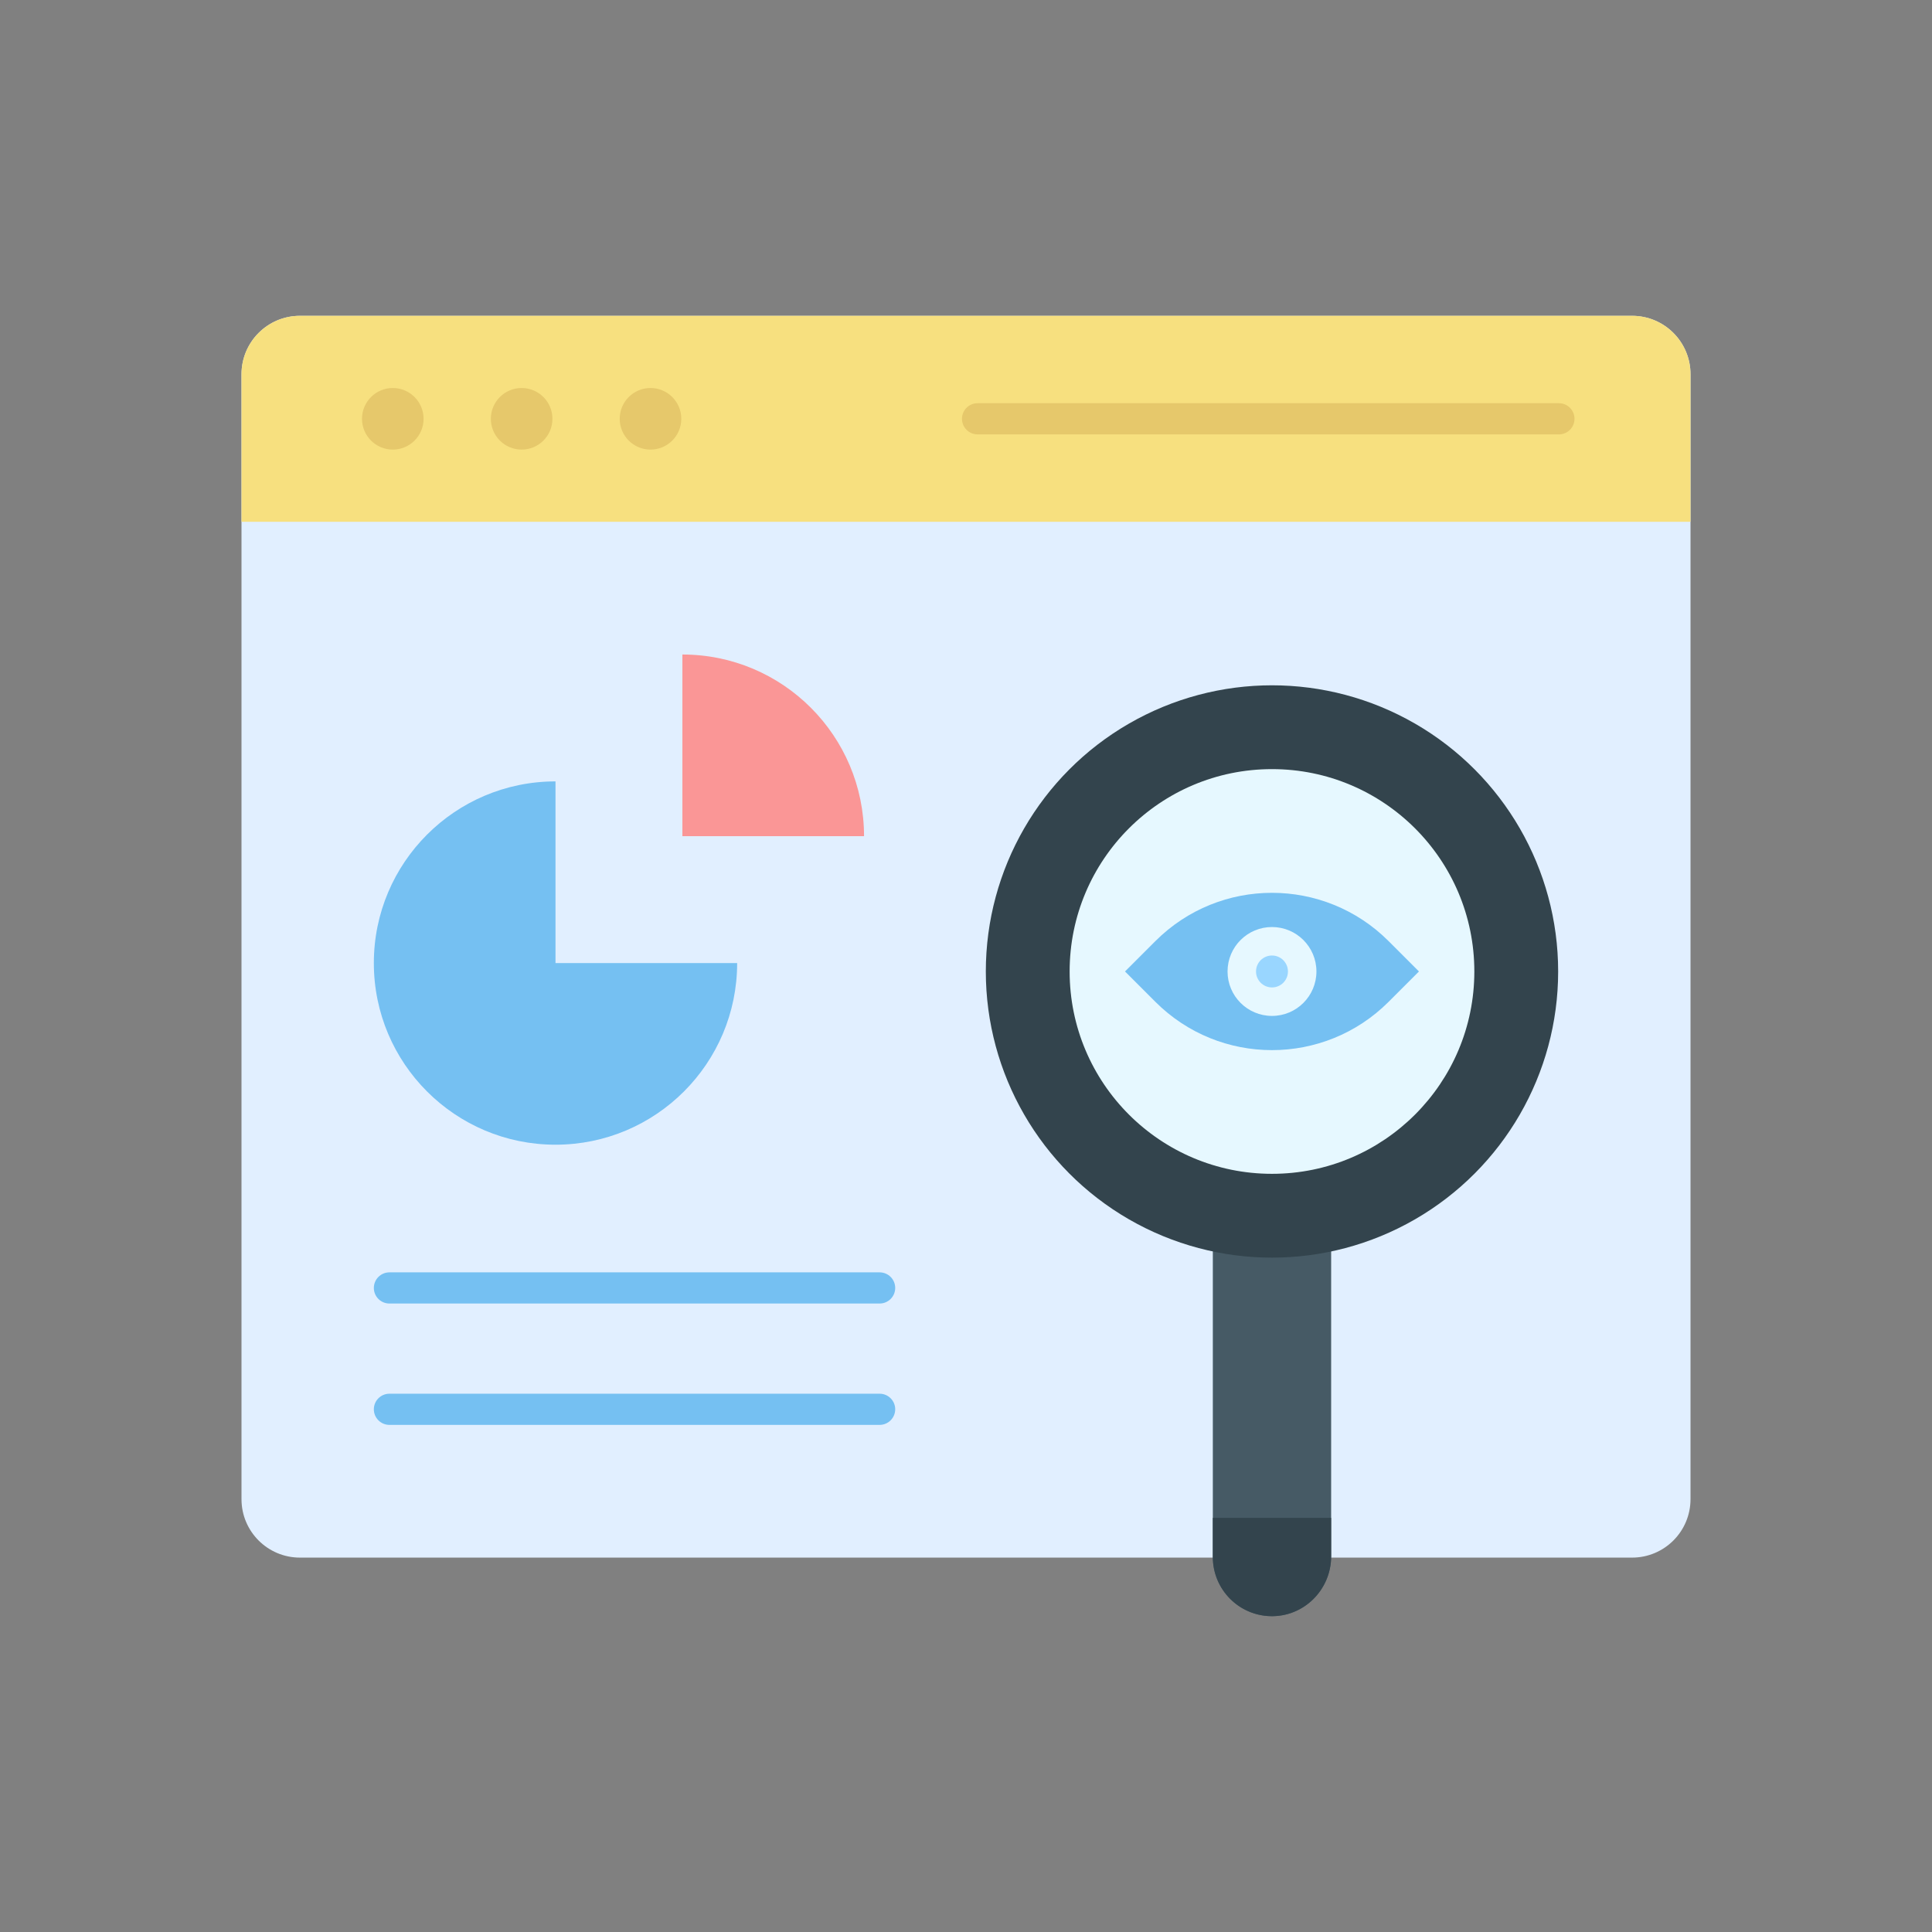 <svg xmlns="http://www.w3.org/2000/svg" xmlns:xlink="http://www.w3.org/1999/xlink" id="Layer_1" x="0px" y="0px" viewBox="0 0 2048 2048" style="enable-background:new 0 0 2048 2048;" xml:space="preserve"><rect x="0" y="0" width="2048" height="2048" fill="#808080" stroke="none"/><style type="text/css">	.st0{fill:#E1EFFF;}	.st1{fill:#F7E07F;}	.st2{fill:#E6C86B;}	.st3{fill:#FA9696;}	.st4{fill:#75C0F2;}	.st5{fill:#465A65;}	.st6{fill:#33444D;}	.st7{fill:#E6F8FF;}	.st8{fill:#99D6FF;}</style><g>	<g>		<g>			<g>				<path class="st0" d="M1730.06,1651.13H317.94c-34.21,0-61.94-27.73-61.94-61.94V396.71c0-34.21,27.73-61.94,61.94-61.94h1412.13     c34.21,0,61.94,27.73,61.94,61.94v1192.48C1792,1623.4,1764.27,1651.13,1730.06,1651.13z"></path>				<path class="st1" d="M1792,553.12H256V396.71c0-34.21,27.73-61.94,61.94-61.94h1412.13c34.21,0,61.94,27.73,61.94,61.94V553.12z     "></path>				<g>					<path class="st2" d="M1652.52,460.46h-616.26c-9.12,0-16.52-7.39-16.52-16.52c0-9.12,7.39-16.52,16.52-16.52h616.26      c9.12,0,16.52,7.39,16.52,16.52C1669.04,453.07,1661.65,460.46,1652.52,460.46z"></path>				</g>				<g>					<circle class="st2" cx="416.37" cy="443.95" r="32.64"></circle>					<circle class="st2" cx="552.96" cy="443.95" r="32.64"></circle>					<circle class="st2" cx="689.56" cy="443.95" r="32.64"></circle>				</g>			</g>		</g>	</g>	<g>		<g>			<g>				<path class="st3" d="M723.36,693.81c106.35,0,192.56,86.21,192.56,192.56H723.36V693.81z"></path>				<path class="st4" d="M588.85,828.31c-106.35,0-192.56,86.21-192.56,192.56s86.21,192.56,192.56,192.56     s192.56-86.21,192.56-192.56H588.85V828.31z"></path>			</g>			<g>				<g>					<path class="st4" d="M932.43,1381.79H412.81c-9.12,0-16.52-7.39-16.52-16.52c0-9.12,7.39-16.52,16.52-16.52h519.63      c9.12,0,16.52,7.39,16.52,16.52C948.95,1374.39,941.56,1381.79,932.43,1381.79z"></path>				</g>				<g>					<path class="st4" d="M932.43,1510.44H412.81c-9.12,0-16.52-7.39-16.52-16.52c0-9.12,7.39-16.52,16.52-16.52h519.63      c9.12,0,16.52,7.39,16.52,16.52C948.95,1503.05,941.56,1510.44,932.43,1510.44z"></path>				</g>			</g>		</g>		<g>			<g>				<path class="st5" d="M1411.08,1211.85v437.85c0,35.65-29.17,64.65-64.8,63.49c-16.49-0.54-31.37-7.45-42.26-18.34     c-11.35-11.35-18.37-27.02-18.37-44.35v-438.66H1411.08z"></path>				<path class="st6" d="M1285.64,1609.03l0,41.48c0,17.32,7.02,33,18.37,44.35c10.89,10.89,25.77,17.79,42.27,18.33     c35.63,1.16,64.8-27.84,64.8-63.49l0-40.67H1285.64z"></path>			</g>			<circle class="st6" cx="1348.36" cy="1029.8" r="303.35"></circle>			<circle class="st7" cx="1348.36" cy="1029.8" r="214.5"></circle>			<g>				<path class="st4" d="M1224.74,1061.98l-32.18-32.18l32.18-32.18c68.27-68.27,178.96-68.27,247.23,0l32.18,32.18l-32.18,32.18     C1403.7,1130.25,1293.01,1130.25,1224.74,1061.98z"></path>				<circle class="st7" cx="1348.36" cy="1029.8" r="47.11"></circle>				<circle class="st8" cx="1348.36" cy="1029.8" r="16.92"></circle>			</g>		</g>	</g></g></svg>